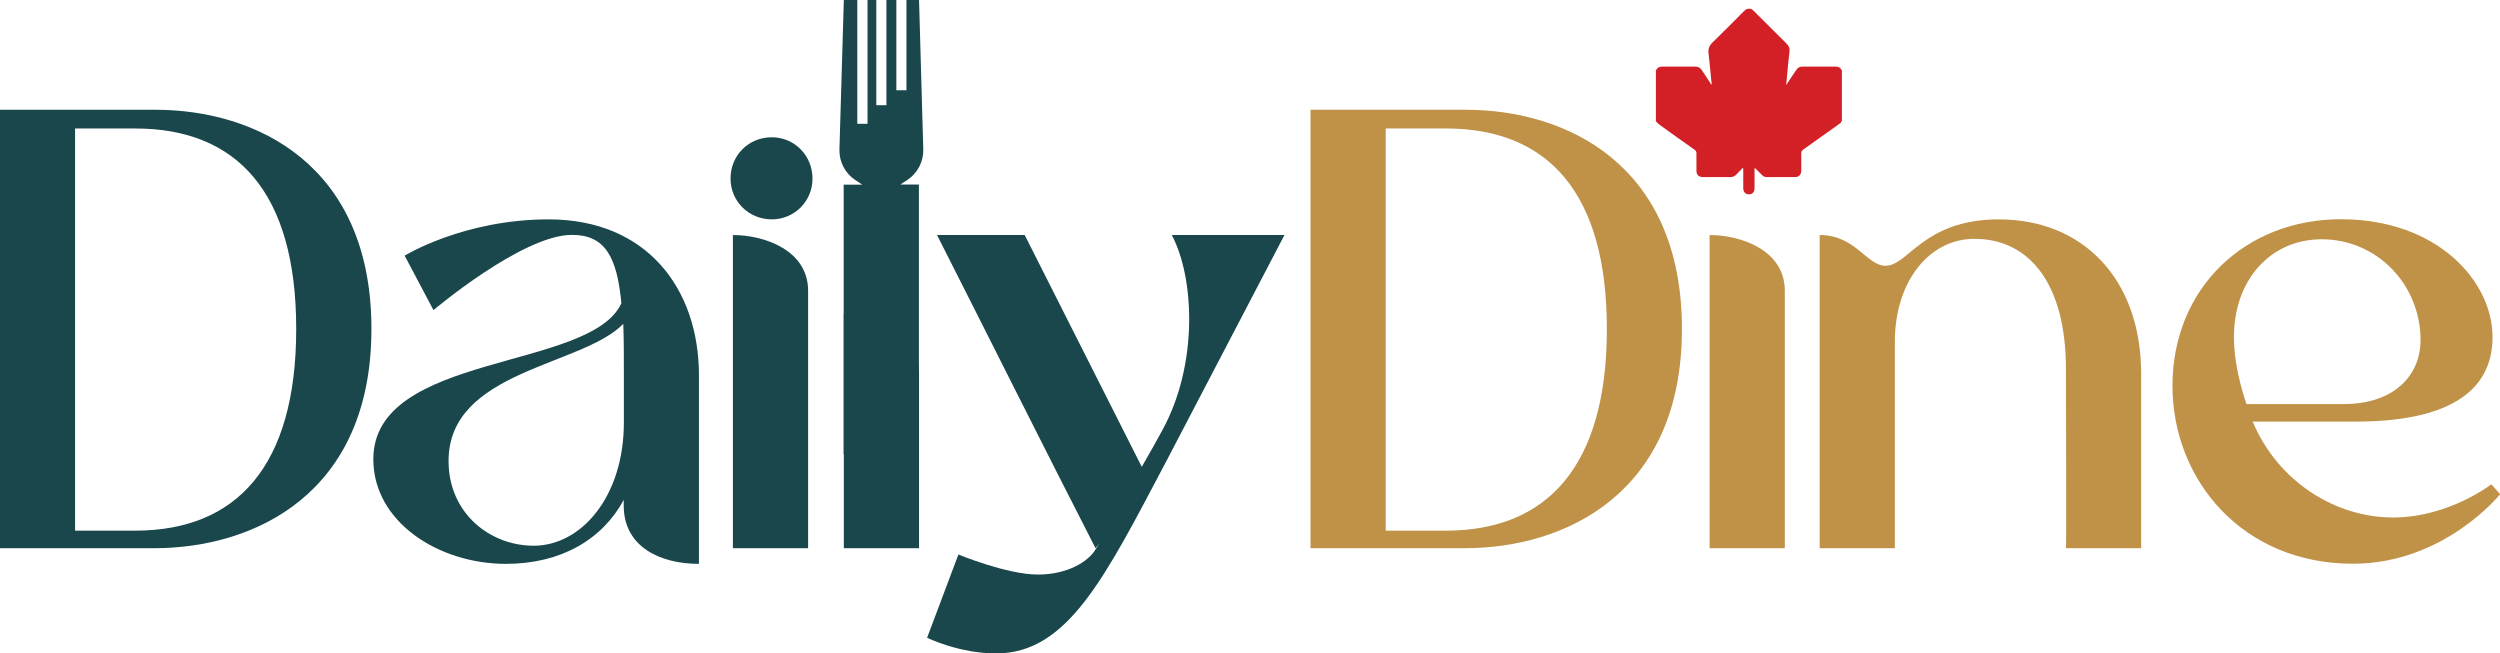 <?xml version="1.0" encoding="utf-8"?>
<!-- Generator: Adobe Illustrator 28.1.0, SVG Export Plug-In . SVG Version: 6.00 Build 0)  -->
<svg version="1.1" id="Layer_1" xmlns="http://www.w3.org/2000/svg" xmlns:xlink="http://www.w3.org/1999/xlink" x="0px" y="0px"
	 viewBox="0 0 170.83 44.65" style="enable-background:new 0 0 170.83 44.65;" xml:space="preserve">
<style type="text/css">
	.st0{fill:#19474C;}
	.st1{fill:#C09248;}
	.st2{fill:#D22026;}
</style>
<g>
	<g>
		<path class="st0" d="M10.61,7.5c6.85,0,14.77,3.72,14.77,14.98s-8,14.98-14.85,14.98H0V7.5H10.61z M5.13,8.78v27.48h4.11
			c6.93,0,11-4.41,11-13.78c0-9.37-4.07-13.7-11-13.7H5.13z"/>
		<path class="st0" d="M25.51,31.38c0-7.32,14.85-6.03,16.95-10.66c-0.3-3.17-1.11-4.67-3.38-4.67c-3.38,0-9.46,5.14-9.46,5.14
			l-1.97-3.72c0,0,4.02-2.48,9.84-2.48c6.72,0,10.27,4.75,10.27,10.66v12.88c-2.65,0-5.14-1.16-5.14-3.98v-0.39
			c-1.46,2.7-4.28,4.37-8.05,4.37C29.96,38.53,25.51,35.66,25.51,31.38z M36.47,37.29c3.21,0,6.16-3.3,6.16-8.43V25.6
			c0-1.28,0-2.44-0.04-3.47c-2.83,2.91-11.94,3.17-11.94,9.37C30.65,35.06,33.47,37.29,36.47,37.29z"/>
		<path class="st0" d="M52.74,9.38c1.54,0,2.78,1.24,2.78,2.83c0,1.54-1.24,2.78-2.78,2.78c-1.58,0-2.82-1.24-2.82-2.78
			C49.91,10.62,51.15,9.38,52.74,9.38z M50.08,37.46v-21.4c2.14,0,5.14,1.03,5.14,3.81v17.59H50.08z"/>
		<path class="st0" d="M57.66,37.46V21.43c2.53,0,5.14,1.28,5.14,4.11v11.92H57.66z"/>
		<path class="st0" d="M63.35,43.58l2.14-5.69c0,0,3.3,1.37,5.44,1.37c1.97,0,3.47-0.86,3.98-1.8c0.08-0.13,0.13-0.21,0.21-0.34
			l-0.26,0.34c-3.25-6.33-7.62-15.07-10.83-21.4h5.99l8,15.84c0.56-0.98,1.03-1.8,1.37-2.44c2.52-4.54,2.23-10.49,0.68-13.4h7.7
			L79.7,31.51c-4.19,7.92-6.72,13.14-11.64,13.14C65.53,44.65,63.35,43.58,63.35,43.58z"/>
		<path class="st1" d="M100.16,7.5c6.85,0,14.77,3.72,14.77,14.98s-8,14.98-14.85,14.98H89.55V7.5H100.16z M94.69,8.78v27.48h4.11
			c6.93,0,11-4.41,11-13.78c0-9.37-4.07-13.7-11-13.7H94.69z"/>
		<path class="st1" d="M116.82,37.46v-21.4c2.14,0,5.14,1.03,5.14,3.81v17.59H116.82z"/>
		<path class="st1" d="M124.35,16.06c2.44,0,3.21,2.1,4.49,2.1c1.58,0,2.57-3.17,7.75-3.17c5.69,0,9.72,4.02,9.72,10.57v11.9h-5.14
			c0.04-0.51,0-8,0-12.24c0-5.86-2.52-8.9-6.25-8.9c-3.12,0-5.44,2.95-5.44,7.02v14.12h-5.14V16.06z"/>
		<path class="st1" d="M148.45,26.37c0-6.72,5.01-11.39,11.51-11.39c6.59,0,10.36,4.24,10.36,8.05s-3.17,5.78-9.37,5.78h-7.02
			c1.75,4.15,5.69,6.55,9.59,6.55c3.81,0,6.72-2.27,6.72-2.27l0.6,0.68c0,0-3.81,4.75-10.06,4.75
			C153.24,38.53,148.45,32.79,148.45,26.37z M152.65,23.03c0,2.27,0.86,4.58,0.86,4.58h6.63c3.47,0,5.26-1.97,5.26-4.37
			c0-3.77-2.95-6.89-6.76-6.89C155.13,16.36,152.65,19.14,152.65,23.03z"/>
		<path class="st0" d="M62.78,12.61c0.01,0,0.01,0,0.01,0.01V30.5c-1.77,0-3.48,0.18-5.14,0.54V12.63c0-0.01,0-0.01,0-0.01h1.27
			l-0.48-0.32c-0.69-0.46-1.1-1.24-1.08-2.08L57.66,0h0.92v8.46h0.7V0h0.6v7.19h0.69V0h0.68v6.17h0.69V0h0.86l0.29,10.21
			c0.02,0.83-0.39,1.62-1.08,2.08l-0.49,0.32H62.78z"/>
	</g>
	<g>
		<g>
			<path class="st2" d="M113.15,8.27c0-1.15,0-2.29,0-3.44c0.08-0.2,0.23-0.28,0.44-0.28c0.75,0,1.5,0,2.26,0
				c0.18,0,0.32,0.07,0.43,0.23c0.2,0.3,0.4,0.6,0.6,0.91c0.02,0.03,0.03,0.07,0.09,0.09c-0.02-0.15-0.03-0.3-0.05-0.44
				c-0.06-0.56-0.1-1.12-0.17-1.68c-0.04-0.3,0.03-0.52,0.25-0.74c0.73-0.71,1.45-1.43,2.17-2.16c0.06-0.06,0.13-0.12,0.22-0.16
				c0.08,0,0.17,0,0.25,0c0.09,0.04,0.16,0.1,0.22,0.17c0.74,0.74,1.47,1.47,2.21,2.2c0.16,0.16,0.24,0.31,0.21,0.55
				c-0.07,0.56-0.12,1.12-0.17,1.68c-0.02,0.19-0.03,0.38-0.06,0.61c0.05-0.06,0.07-0.1,0.09-0.13c0.2-0.3,0.4-0.59,0.6-0.9
				c0.1-0.15,0.23-0.23,0.41-0.23c0.76,0,1.52,0,2.28,0c0.2,0,0.35,0.08,0.43,0.28c0,1.14,0,2.28,0,3.42
				c-0.04,0.11-0.12,0.18-0.21,0.24c-0.81,0.57-1.61,1.15-2.42,1.72c-0.11,0.08-0.15,0.16-0.15,0.29c0.01,0.39,0.01,0.78,0,1.18
				c0,0.26-0.16,0.42-0.43,0.42c-0.64,0-1.28,0-1.92,0c-0.13,0-0.24-0.04-0.33-0.14c-0.14-0.14-0.27-0.27-0.41-0.41
				c-0.02-0.02-0.04-0.06-0.09-0.06c-0.02,0.04-0.01,0.09-0.01,0.13c0,0.42,0,0.84,0,1.26c0,0.24-0.15,0.4-0.38,0.4
				c-0.23,0-0.38-0.15-0.39-0.4c0-0.42,0-0.84,0-1.26c0-0.04,0.01-0.09-0.03-0.15c-0.16,0.16-0.31,0.31-0.46,0.47
				c-0.11,0.11-0.23,0.16-0.39,0.16c-0.62,0-1.25,0-1.87,0c-0.3,0-0.45-0.15-0.45-0.45c0-0.39,0-0.78,0-1.18
				c0-0.11-0.04-0.18-0.13-0.24c-0.81-0.57-1.61-1.14-2.41-1.72C113.29,8.44,113.21,8.37,113.15,8.27z"/>
		</g>
	</g>
</g>
</svg>
